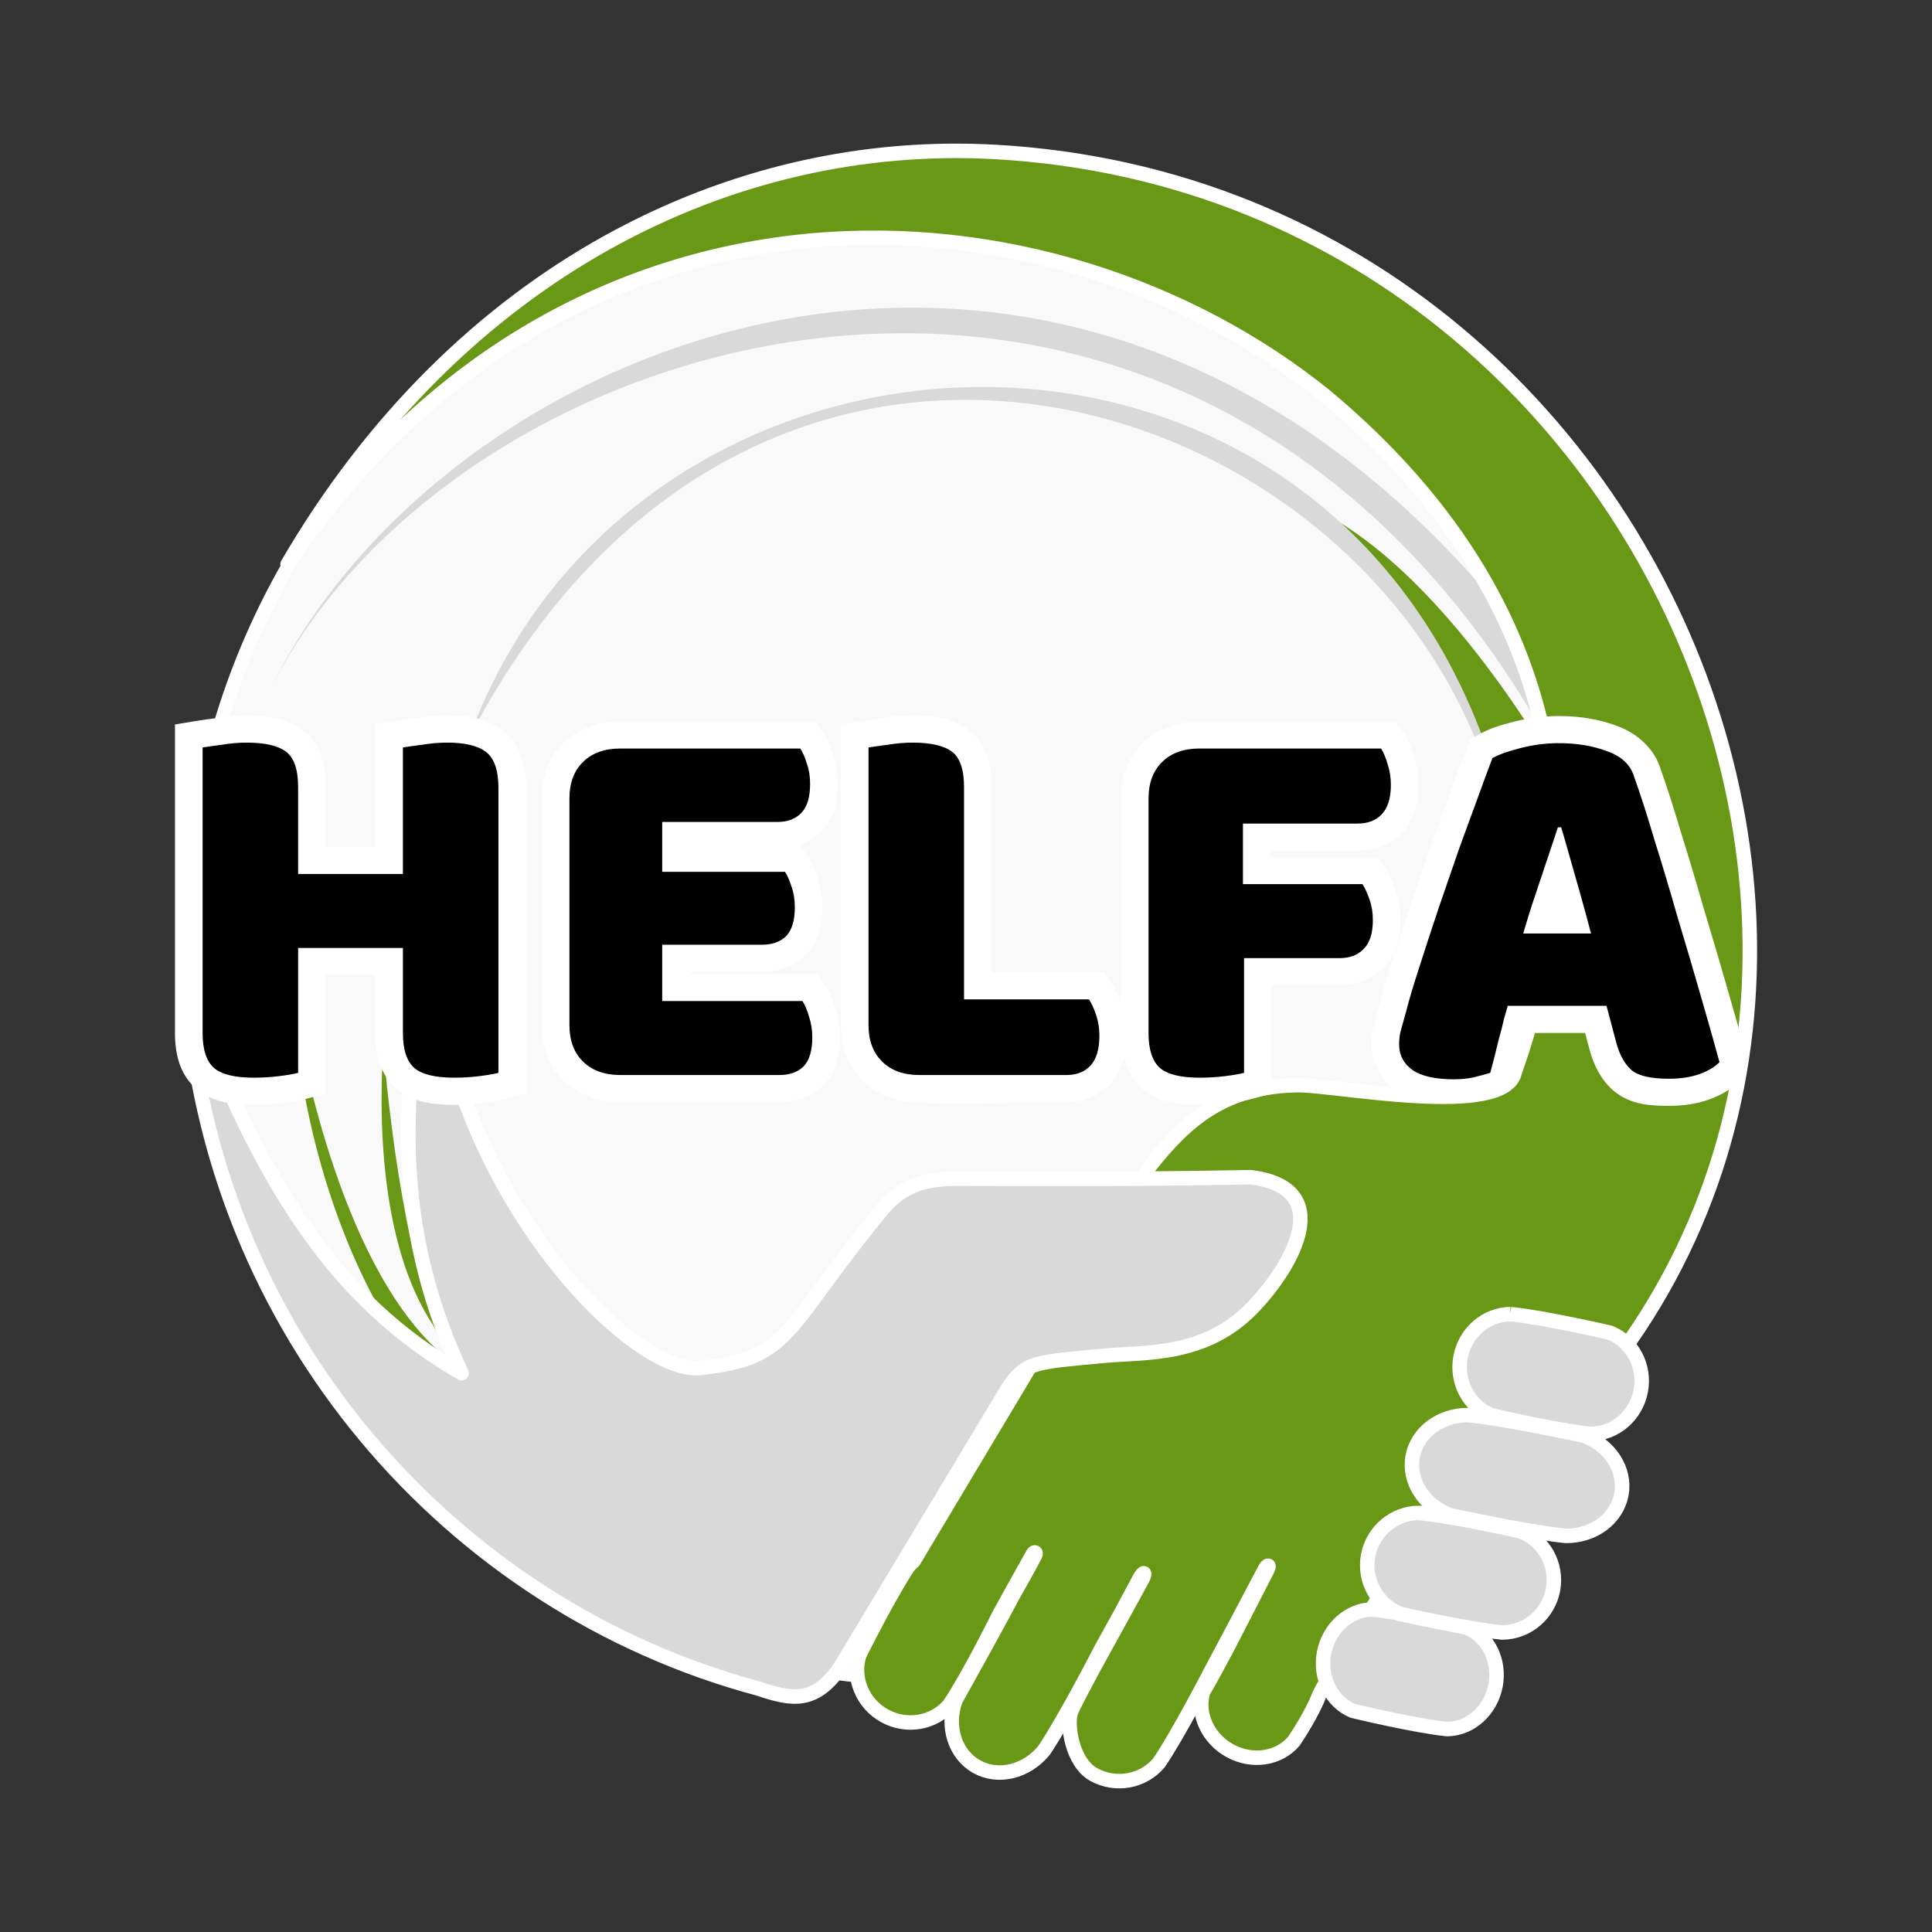 <svg xmlns="http://www.w3.org/2000/svg" xmlns:xlink="http://www.w3.org/1999/xlink" xml:space="preserve" id="svg1" version="1.1" viewBox="0 0 176.389 176.389" height="500pt" width="500pt"><rect x="0" y="0" width="176.389" height="176.389" fill="#333333" stroke="none"/><defs id="defs1"><linearGradient id="swatch1"><stop id="stop1" offset="0" style="stop-color:#000000;stop-opacity:1;"></stop></linearGradient><linearGradient id="swatch6"><stop id="stop6" offset="0" style="stop-color:#699817;stop-opacity:1;"></stop></linearGradient><linearGradient id="swatch18"><stop id="stop18" offset="0" style="stop-color:#d9d9d9;stop-opacity:1;"></stop></linearGradient><linearGradient id="swatch16"><stop id="stop16" offset="0" style="stop-color:#699817;stop-opacity:1;"></stop></linearGradient><linearGradient id="swatch15"><stop id="stop15" offset="0" style="stop-color:#c2c2c2;stop-opacity:1;"></stop></linearGradient><linearGradient gradientUnits="userSpaceOnUse" y2="87.809" x2="156.139" y1="87.809" x1="21.954" id="linearGradient18" xlink:href="#swatch16"></linearGradient><linearGradient gradientUnits="userSpaceOnUse" y2="83.725" x2="137.766" y1="83.725" x1="22.988" id="linearGradient19" xlink:href="#swatch16"></linearGradient><linearGradient gradientUnits="userSpaceOnUse" y2="138.005" x2="146.771" y1="138.005" x1="116.178" id="linearGradient6" xlink:href="#swatch18"></linearGradient><linearGradient gradientUnits="userSpaceOnUse" y2="118.771" x2="116.102" y1="118.771" x1="11.907" id="linearGradient7" xlink:href="#swatch18"></linearGradient><linearGradient gradientUnits="userSpaceOnUse" y2="48.591" x2="140.444" y1="48.591" x1="20.864" id="linearGradient8" xlink:href="#swatch18"></linearGradient><linearGradient y2="83.725" x2="137.766" y1="83.725" x1="22.988" gradientUnits="userSpaceOnUse" id="linearGradient1" xlink:href="#swatch16"></linearGradient><linearGradient y2="83.725" x2="137.766" y1="83.725" x1="22.988" gradientUnits="userSpaceOnUse" id="linearGradient2" xlink:href="#swatch16"></linearGradient><linearGradient y2="83.725" x2="137.766" y1="83.725" x1="22.988" gradientUnits="userSpaceOnUse" id="linearGradient3" xlink:href="#swatch16"></linearGradient><linearGradient y2="48.591" x2="140.444" y1="48.591" x1="20.864" gradientUnits="userSpaceOnUse" id="linearGradient4" xlink:href="#swatch18"></linearGradient><linearGradient y2="48.591" x2="140.444" y1="48.591" x1="20.864" gradientUnits="userSpaceOnUse" id="linearGradient5" xlink:href="#swatch18"></linearGradient><linearGradient y2="138.005" x2="146.771" y1="138.005" x1="116.178" gradientUnits="userSpaceOnUse" id="linearGradient9" xlink:href="#swatch18"></linearGradient><linearGradient y2="138.005" x2="146.771" y1="138.005" x1="116.178" gradientUnits="userSpaceOnUse" id="linearGradient10" xlink:href="#swatch18"></linearGradient><linearGradient y2="138.005" x2="146.771" y1="138.005" x1="116.178" gradientUnits="userSpaceOnUse" id="linearGradient11" xlink:href="#swatch18"></linearGradient><linearGradient y2="138.005" x2="146.771" y1="138.005" x1="116.178" gradientUnits="userSpaceOnUse" id="linearGradient12" xlink:href="#swatch18"></linearGradient></defs><g transform="translate(3.866,0.913)" style="display:inline;opacity:1" id="layer2"><circle r="67.907" cy="84.528" cx="81.353" id="path5" style="font-variation-settings:'wght' 800;opacity:1;fill:#f9f9f9;stroke:#fefefe;stroke-width:1.228;stroke-linecap:round;stroke-linejoin:round;paint-order:stroke fill markers"></circle><g style="display:inline;fill:url(#linearGradient19);fill-opacity:1;stroke:#fefefe;stroke-width:0;stroke-dasharray:none;stroke-opacity:1;paint-order:stroke fill markers" id="layer6"><path id="path13" d="m 22.988,91.205 c 0.507,9.365 3.727,21.389 9.424,30.035 l 3.611,1.057 C 28.724,115.543 24.689,100.95 22.988,91.205 Z" style="opacity:1;fill:url(#linearGradient1);fill-opacity:1;stroke:#fefefe;stroke-width:0;stroke-linecap:round;stroke-linejoin:round;stroke-dasharray:none;stroke-opacity:1;paint-order:stroke fill markers"></path><path id="path13-0" d="m 31.121,94.654 c -0.563,9.039 0.341,19.066 4.541,25.391 l 1.994,3.768 c -3.821,-6.049 -5.76,-19.986 -6.536,-29.159 z" style="display:inline;opacity:1;fill:url(#linearGradient2);fill-opacity:1;stroke:#fefefe;stroke-width:0;stroke-linecap:round;stroke-linejoin:round;stroke-dasharray:none;stroke-opacity:1;paint-order:stroke fill markers"></path><path id="path14" d="m 132.533,70.19 5.232,-1.557 c -8.204,-13.413 -16.239,-21.073 -22.913,-23.656 5.633,4.073 13.119,11.76 17.681,25.213 z" style="opacity:1;fill:url(#linearGradient3);fill-opacity:1;stroke:#fefefe;stroke-width:0;stroke-linecap:round;stroke-linejoin:round;stroke-dasharray:none;stroke-opacity:1;paint-order:stroke fill markers"></path></g><g style="display:inline;fill:url(#linearGradient8);fill-opacity:1;stroke:#fefefe;stroke-width:0;stroke-dasharray:none;stroke-opacity:1;paint-order:stroke fill markers" id="layer5"><path id="path16" d="m 38.98,66.408 c 25.984,-49.792 81.621,-32.315 93.109,3.585 l 0.622,0.016 C 118.149,21.749 54.235,24.564 38.98,66.408 Z" style="display:inline;opacity:1;fill:url(#linearGradient4);fill-opacity:1;stroke:#fefefe;stroke-width:0;stroke-linecap:round;stroke-linejoin:round;stroke-dasharray:none;stroke-opacity:1;paint-order:stroke fill markers"></path><path id="path15" d="M 20.864,61.907 C 38.148,27.649 105.381,8.396 137.89,67.512 l 2.554,-2.865 C 100.803,3.905 37.73,27.482 20.864,61.907 Z" style="opacity:1;fill:url(#linearGradient5);fill-opacity:1;stroke:#fefefe;stroke-width:0;stroke-linecap:round;stroke-linejoin:round;stroke-dasharray:none;stroke-opacity:1;paint-order:stroke fill markers"></path></g><path d="M 87.07,12.964 C 62.971,11.587 37.985,23.866 22.385,50.61 48.078,12.585 92.098,14.964 117.205,35.297 c 24.452,20.459 23.373,44.29 17.213,61.696 -0.916,4.193 -16.122,1.183 -19.718,1.169 -6.824,0.069 -10.296,3.258 -13.566,7.356 l -21.593,36.098 c -0.169,0.148 -0.33,0.307 -0.478,0.482 l 0.001,5.2e-4 c -1.726,2.558 -4.477,8.084 -4.477,8.084 -0.671,2.114 0.297,4.444 2.308,5.556 2.01,1.104 4.493,0.681 5.922,-1.009 1.728,-2.557 4.47,-8.088 4.47,-8.088 1.501,-2.765 2.505,-4.495 3.167,-5.707 0.102,-0.186 0.335,-0.154 0.186,0.139 -0.637,1.256 -2.025,3.666 -2.025,3.666 -1.672,3.186 -5.25,9.577 -5.25,9.577 -0.859,2.403 -0.049,4.946 1.931,6.06 1.98,1.107 4.567,0.478 6.172,-1.501 1.981,-2.965 5.244,-9.316 5.244,-9.316 3.036,-5.475 0.688,-1.223 3.481,-6.4 0.359,-0.665 0.586,-0.536 0.21,0.157 -1.778,3.271 -6.154,11.055 -6.509,12.134 -0.355,1.079 0.085,4.526 2.086,5.645 2.001,1.112 4.501,0.666 5.966,-1.065 1.778,-2.616 4.692,-8.269 4.692,-8.269 0.517,-0.962 3.863,-7.268 5,-9.453 0.182,-0.349 0.479,-0.44 0.189,0.132 -0.961,1.896 -3.644,7.089 -3.644,7.089 -1.435,2.708 -2.214,4.032 -2.214,4.032 -0.6,2.029 0.464,4.287 2.493,5.384 2.027,1.09 4.443,0.713 5.808,-0.898 1.635,-2.443 2.241,-4.035 2.241,-4.035 0.377,-1.263 7.042,-11.114 8.16,-13.725 58.357,-35.608 28.666,-123.538 -37.603,-127.325 z" style="display:inline;opacity:1;fill:url(#linearGradient18);fill-opacity:1;stroke:#ffffff;stroke-width:1.323;stroke-linecap:round;stroke-linejoin:round;stroke-dasharray:none;stroke-opacity:1" id="path4"></path><g style="fill:#699817;fill-opacity:1" id="layer4"><path id="path1" d="m 13.154,88.944 c 2.006,31.849 24.256,56.831 52.244,64.314 3.05,1.03 5.118,1.391 7.438,-1.935 L 88.244,125.688 c 1.573,-2.281 2.373,-2.23 8.735,-2.825 3.741,-0.35 9.257,0.121 13.611,-4.496 3.567,-3.74 7.608,-10.83 -0.274,-11.803 -11.738,0.222 -21.907,0.151 -26.797,0.129 -3.936,-0.018 -5.71,1.254 -7.473,3.59 -8.326,10.253 -7.786,12.838 -15.896,13.681 -6.365,0.957 -24.599,-17.577 -24.743,-41.521 -1.259,11.912 -4.991,25.23 2.87,42.013 C 26.991,117.937 20.034,107.678 13.154,88.944 Z" style="display:inline;opacity:1;fill:url(#linearGradient7);fill-opacity:1;stroke:#ffffff;stroke-width:1.323;stroke-linecap:round;stroke-linejoin:round;stroke-dasharray:none;stroke-opacity:1"></path><g style="display:inline;fill:url(#linearGradient6);fill-opacity:1" id="layer3"><path d="m 121.427,146.025 c -2.115,0.031 -3.963,1.688 -4.405,3.951 -0.432,2.265 0.665,4.491 2.616,5.308 0,0 5.713,1.383 8.639,1.667 2.112,-0.035 3.954,-1.691 4.396,-3.95 0.437,-2.264 -0.656,-4.494 -2.606,-5.315 0,0 -5.715,-1.375 -8.64,-1.66 z" style="display:inline;opacity:1;fill:url(#linearGradient9);fill-opacity:1;stroke:#ffffff;stroke-width:1.323;stroke-linecap:square;stroke-linejoin:miter;stroke-dasharray:none;stroke-opacity:1" id="path8"></path><path d="m 125.664,137.211 c -2.271,0.023 -4.212,1.67 -4.628,3.925 -0.405,2.257 0.832,4.481 2.95,5.303 0,0 6.173,1.4 9.322,1.693 2.267,-0.028 4.203,-1.673 4.617,-3.924 0.41,-2.256 -0.823,-4.484 -2.939,-5.309 0,0 -6.174,-1.391 -9.324,-1.686 z" style="display:inline;opacity:1;fill:url(#linearGradient10);fill-opacity:1;stroke:#ffffff;stroke-width:1.323;stroke-linecap:square;stroke-linejoin:miter;stroke-dasharray:none;stroke-opacity:1" id="path9"></path><path d="m 130.199,128.284 c -2.552,-0.025 -4.69,1.572 -5.096,3.807 -0.395,2.237 1.056,4.477 3.458,5.339 0,0 6.976,1.524 10.524,1.882 2.548,0.02 4.679,-1.576 5.085,-3.807 0.4,-2.237 -1.045,-4.479 -3.446,-5.346 0,0 -6.977,-1.515 -10.525,-1.875 z" style="display:inline;opacity:1;fill:url(#linearGradient11);fill-opacity:1;stroke:#ffffff;stroke-width:1.323;stroke-linecap:square;stroke-linejoin:miter;stroke-dasharray:none;stroke-opacity:1" id="path10"></path><path d="m 134.034,119.067 c -2.217,0.022 -4.128,1.67 -4.556,3.927 -0.418,2.259 0.769,4.486 2.828,5.309 0,0 6.012,1.403 9.084,1.698 2.213,-0.027 4.119,-1.673 4.546,-3.927 0.422,-2.259 -0.759,-4.488 -2.817,-5.316 0,0 -6.014,-1.395 -9.085,-1.691 z" style="display:inline;opacity:1;fill:url(#linearGradient12);fill-opacity:1;stroke:#ffffff;stroke-width:1.323;stroke-linecap:square;stroke-linejoin:miter;stroke-dasharray:none;stroke-opacity:1" id="path11"></path></g></g><g transform="scale(1.009,0.991)" id="text1"><path id="path2" d="m 18.502,64.994 c -0.876,0 -1.771,0.08 -2.684,0.232 -0.719,0.094 -1.3,0.175 -1.729,0.246 l -2.088,0.35 v 7.816 16.408 4.217 c 0,1.895 0.424,3.765 1.859,5.064 l 0.025,0.021 0.025,0.021 c 1.466,1.256 3.232,1.492 5.232,1.492 0.894,0 1.777,-0.057 2.645,-0.17 0.813,-0.106 1.429,-0.204 2.014,-0.363 l 1.842,-0.502 v -9.781 -1.137 h 4.482 v 1.137 4.217 c 0,1.895 0.424,3.765 1.859,5.064 l 0.025,0.021 0.025,0.021 c 1.466,1.256 3.232,1.492 5.232,1.492 0.894,0 1.777,-0.057 2.645,-0.17 0.813,-0.106 1.429,-0.204 2.014,-0.363 l 1.842,-0.502 v -9.781 -16.408 -1.945 c 0,-1.988 -0.417,-3.947 -2.002,-5.244 -1.443,-1.18 -3.194,-1.455 -5.141,-1.455 -0.876,0 -1.769,0.08 -2.682,0.232 -0.719,0.094 -1.3,0.175 -1.729,0.246 l -2.09,0.35 v 7.816 3.457 h -4.482 V 73.639 71.594 c 0,-1.988 -0.415,-3.968 -2.059,-5.238 -1.449,-1.12 -3.154,-1.361 -5.084,-1.361 z m 60.254,0 c -0.876,0 -1.769,0.08 -2.682,0.232 l 0.086,-0.014 c -0.773,0.101 -1.364,0.185 -1.814,0.26 l -2.09,0.35 v 7.816 16.408 3.477 c 0,1.9 0.637,3.795 1.967,5.125 0.731,0.731 1.116,1.017 2.812,1.673 1.766,0.75 10.384,0.294 15.649,0.294 1.458,0 3.035,-0.593 4.043,-1.727 0.642,-0.723 0.969,-1.577 1.172,-2.469 0.257,1.091 0.681,2.117 1.555,2.908 l 0.023,0.021 0.025,0.021 c 1.466,1.256 3.232,1.492 5.232,1.492 0.894,0 1.777,-0.057 2.645,-0.17 0.813,-0.106 1.429,-0.204 2.014,-0.363 l 1.844,-0.502 v -9.979 h 6.143 c 1.415,0 2.935,-0.535 3.961,-1.605 1.178,-1.198 1.551,-2.814 1.551,-4.402 -1e-5,-0.923 -0.133,-1.831 -0.434,-2.689 -0.239,-0.714 -0.511,-1.358 -0.895,-1.961 l -0.738,-1.158 h -9.688 v -0.58 h 7.871 c 1.426,0 2.965,-0.536 3.99,-1.623 l 0.002,-0.002 c 1.145,-1.214 1.521,-2.831 1.521,-4.432 0,-0.912 -0.14,-1.81 -0.418,-2.664 -0.207,-0.728 -0.458,-1.403 -0.861,-2.037 l -0.738,-1.158 h -17.818 c -0.742,-0.011 -1.572,0.134 -2.5,0.438 -0.98,0.322 -1.896,0.8 -2.627,1.531 -1.33,1.33 -1.967,3.225 -1.967,5.125 v 8.365 7.125 3.385 C 97.376,90.904 97.151,90.332 96.818,89.811 L 96.082,88.652 H 85.898 V 73.639 71.594 c 0,-1.988 -0.413,-3.968 -2.057,-5.238 -1.449,-1.12 -3.156,-1.361 -5.086,-1.361 z m 58.428,0.051 c -1.34,0 -2.69,0.177 -4.031,0.521 -1.274,0.328 -2.289,0.662 -3.213,1.205 l -0.756,0.445 -0.312,0.82 c -0.278,0.728 -0.675,1.823 -1.205,3.312 -0.527,1.451 -1.118,3.095 -1.775,4.936 l -0.008,0.018 -0.006,0.02 c -0.626,1.844 -1.267,3.737 -1.926,5.68 l -0.006,0.014 -0.004,0.012 c -0.628,1.918 -1.208,3.721 -1.738,5.412 l 0.006,-0.014 c -0.537,1.679 -0.946,3.07 -1.23,4.207 -0.158,0.598 -0.301,1.119 -0.424,1.549 -0.192,0.673 -0.293,1.371 -0.293,2.07 0,1.693 0.898,3.457 2.273,4.447 l 0.027,0.021 0.029,0.018 c 4.279,0.857 6.776,0.861 10.834,-1.176 0.135,-0.507 0.27,-1.03 0.404,-1.568 0.135,-0.539 0.27,-1.094 0.404,-1.664 l -0.035,0.133 c 0.114,-0.389 0.206,-0.809 0.305,-1.219 h 5.094 l 0.403,1.543 0.002,0.006 c 0.381,1.441 1.036,2.761 2.133,3.742 l 0.027,0.023 0.029,0.025 c 1.436,1.209 3.083,1.377 4.969,1.377 1.314,0 2.55,-0.175 3.693,-0.604 1.032,-0.387 1.973,-0.903 2.736,-1.73 l 0.578,-2.344 c -0.498,-1.861 -1.079,-3.946 -1.74,-6.262 l 0.004,0.008 c -0.658,-2.338 -1.351,-4.724 -2.074,-7.158 l -0.012,-0.037 c -0.693,-2.475 -1.387,-4.838 -2.082,-7.088 -0.654,-2.254 -1.277,-4.225 -1.879,-5.936 -0.572,-1.832 -2.162,-3.224 -3.945,-3.869 -1.609,-0.613 -3.373,-0.896 -5.256,-0.896 z m -87.4,0.93 c -0.98,0.322 -1.894,0.8 -2.625,1.531 -1.33,1.33 -1.967,3.225 -1.967,5.125 v 1.008 18.877 1.008 c 0,1.9 0.637,3.795 1.967,5.125 0.976,0.976 3.014,1.858 4.409,2.009 0.615,0.046 10.639,-0.042 15.138,-0.042 1.398,0 2.899,-0.479 3.941,-1.521 l 0.027,-0.027 0.025,-0.027 c 1.147,-1.219 1.469,-2.802 1.469,-4.381 0,-0.912 -0.138,-1.81 -0.416,-2.664 -0.207,-0.728 -0.46,-1.403 -0.863,-2.037 l -0.736,-1.156 H 58.586 V 88.615 H 65.125 c 1.398,0 2.899,-0.481 3.941,-1.523 l 0.025,-0.027 0.027,-0.027 c 1.147,-1.219 1.469,-2.802 1.469,-4.381 0,-0.91 -0.136,-1.802 -0.428,-2.65 -0.209,-0.695 -0.466,-1.345 -0.852,-1.951 l -0.725,-1.141 c 0.718,-0.27 1.388,-0.673 1.918,-1.236 1.147,-1.219 1.469,-2.802 1.469,-4.381 0,-0.911 -0.137,-1.807 -0.43,-2.656 -0.209,-0.692 -0.465,-1.342 -0.85,-1.945 L 69.955,65.537 H 52.283 c -0.833,0.016 -1.667,0.099 -2.5,0.437 z" style="-inkscape-font-specification:'Baloo Thambi 2, @wght=800';fill:#ffffff;stroke-linecap:square;paint-order:stroke fill markers"></path><path d="m 18.502,67.495 c -0.724,0 -1.481,0.066 -2.272,0.198 -0.757,0.099 -1.334,0.181 -1.729,0.247 v 8.199 11.409 6.717 c 0,1.515 0.346,2.584 1.037,3.21 0.691,0.593 1.893,0.889 3.605,0.889 0.79,0 1.564,-0.049 2.321,-0.148 0.757,-0.099 1.317,-0.197 1.68,-0.296 V 87.547 86.411 h 9.483 v 1.136 6.717 c 0,1.515 0.346,2.584 1.037,3.21 0.691,0.593 1.893,0.889 3.605,0.889 0.79,0 1.564,-0.049 2.321,-0.148 0.757,-0.099 1.317,-0.197 1.68,-0.296 V 87.547 76.138 71.693 c 0,-1.613 -0.363,-2.716 -1.087,-3.309 -0.724,-0.593 -1.91,-0.889 -3.556,-0.889 -0.724,0 -1.481,0.066 -2.272,0.198 -0.757,0.099 -1.334,0.181 -1.729,0.247 v 8.199 3.457 h -9.483 v -3.457 -4.544 c 0,-1.613 -0.362,-2.7 -1.086,-3.259 -0.724,-0.56 -1.91,-0.839 -3.556,-0.839 z m 60.255,0 c -0.724,0 -1.481,0.066 -2.272,0.198 -0.757,0.099 -1.334,0.181 -1.729,0.247 v 8.199 11.409 5.976 c 0,1.416 0.411,2.535 1.234,3.358 0.823,0.823 1.943,1.235 3.359,1.235 h 13.335 c 0.922,0 1.647,-0.296 2.173,-0.889 0.527,-0.593 0.79,-1.499 0.79,-2.717 0,-0.691 -0.099,-1.333 -0.296,-1.926 -0.198,-0.593 -0.412,-1.07 -0.642,-1.433 H 83.399 V 87.547 76.138 71.594 c 0,-1.613 -0.363,-2.7 -1.087,-3.259 -0.724,-0.56 -1.91,-0.839 -3.556,-0.839 z m 58.427,0.049 c -1.119,0 -2.255,0.148 -3.408,0.445 -1.152,0.296 -2.009,0.609 -2.568,0.938 -0.263,0.691 -0.658,1.778 -1.185,3.259 -0.527,1.449 -1.119,3.095 -1.778,4.939 -0.626,1.844 -1.268,3.737 -1.926,5.68 -0.626,1.91 -1.201,3.704 -1.728,5.383 -0.527,1.646 -0.922,2.996 -1.185,4.05 -0.165,0.626 -0.313,1.169 -0.445,1.63 -0.132,0.461 -0.198,0.922 -0.198,1.383 0,1.021 0.412,1.827 1.235,2.42 0.823,0.56 2.058,0.84 3.704,0.84 0.724,0 1.35,-0.066 1.877,-0.198 0.527,-0.132 1.005,-0.263 1.433,-0.395 0.132,-0.494 0.263,-1.004 0.395,-1.531 0.132,-0.527 0.263,-1.07 0.395,-1.63 0.165,-0.56 0.313,-1.152 0.445,-1.778 0.106,-0.401 0.229,-0.82 0.348,-1.235 h 8.938 l 0.888,3.408 c 0.296,1.119 0.757,1.959 1.383,2.519 0.626,0.527 1.745,0.79 3.359,0.79 1.087,0 2.025,-0.148 2.815,-0.445 0.79,-0.296 1.383,-0.658 1.778,-1.086 -0.494,-1.844 -1.07,-3.918 -1.729,-6.223 -0.659,-2.338 -1.35,-4.725 -2.074,-7.161 -0.691,-2.469 -1.383,-4.824 -2.074,-7.063 -0.659,-2.272 -1.284,-4.248 -1.877,-5.927 -0.329,-1.054 -1.136,-1.811 -2.42,-2.272 -1.284,-0.494 -2.75,-0.741 -4.396,-0.741 z m -84.899,0.494 c -1.416,0 -2.535,0.411 -3.359,1.235 -0.823,0.823 -1.234,1.943 -1.234,3.359 v 3.507 13.878 3.507 c 0,1.416 0.411,2.535 1.234,3.358 0.823,0.823 1.943,1.235 3.359,1.235 H 66.705 c 0.922,0 1.647,-0.264 2.173,-0.79 0.527,-0.56 0.79,-1.449 0.79,-2.667 0,-0.691 -0.099,-1.333 -0.296,-1.926 -0.165,-0.593 -0.362,-1.07 -0.593,-1.432 H 56.087 V 90.016 86.114 h 9.039 c 0.922,0 1.646,-0.264 2.173,-0.79 0.527,-0.56 0.79,-1.448 0.79,-2.667 0,-0.691 -0.099,-1.317 -0.297,-1.877 -0.165,-0.56 -0.362,-1.021 -0.593,-1.383 H 56.087 v -3.259 -1.334 h 10.421 c 0.922,0 1.647,-0.28 2.173,-0.839 0.527,-0.56 0.79,-1.449 0.79,-2.667 0,-0.691 -0.099,-1.317 -0.297,-1.877 -0.165,-0.56 -0.362,-1.02 -0.593,-1.383 z m 52.402,0 c -1.416,0 -2.535,0.411 -3.359,1.235 -0.823,0.823 -1.235,1.943 -1.235,3.359 v 10.866 2.123 8.644 c 0,1.515 0.346,2.584 1.037,3.21 0.691,0.593 1.893,0.889 3.605,0.889 0.79,0 1.564,-0.049 2.321,-0.148 0.757,-0.099 1.317,-0.197 1.679,-0.296 V 87.349 h 8.643 c 0.922,0 1.647,-0.28 2.173,-0.839 0.56,-0.56 0.84,-1.449 0.84,-2.667 0,-0.691 -0.099,-1.317 -0.297,-1.877 -0.198,-0.593 -0.411,-1.07 -0.642,-1.432 h -10.816 v -5.581 h 10.372 c 0.922,0 1.647,-0.28 2.173,-0.839 0.56,-0.593 0.84,-1.498 0.84,-2.716 0,-0.691 -0.099,-1.334 -0.297,-1.926 -0.165,-0.593 -0.362,-1.07 -0.593,-1.432 z m 32.448,7.26 h 0.296 c 0.263,0.889 0.544,1.877 0.84,2.963 0.296,1.054 0.609,2.173 0.938,3.359 0.307,1.106 0.614,2.265 0.921,3.457 h -6.134 c 0.327,-1.138 0.662,-2.25 1.015,-3.309 0.395,-1.218 0.773,-2.371 1.136,-3.457 0.362,-1.087 0.692,-2.091 0.988,-3.013 z" style="-inkscape-font-specification:'Baloo Thambi 2, @wght=800';stroke-linecap:square;paint-order:stroke fill markers" id="path3"></path></g></g></svg>
